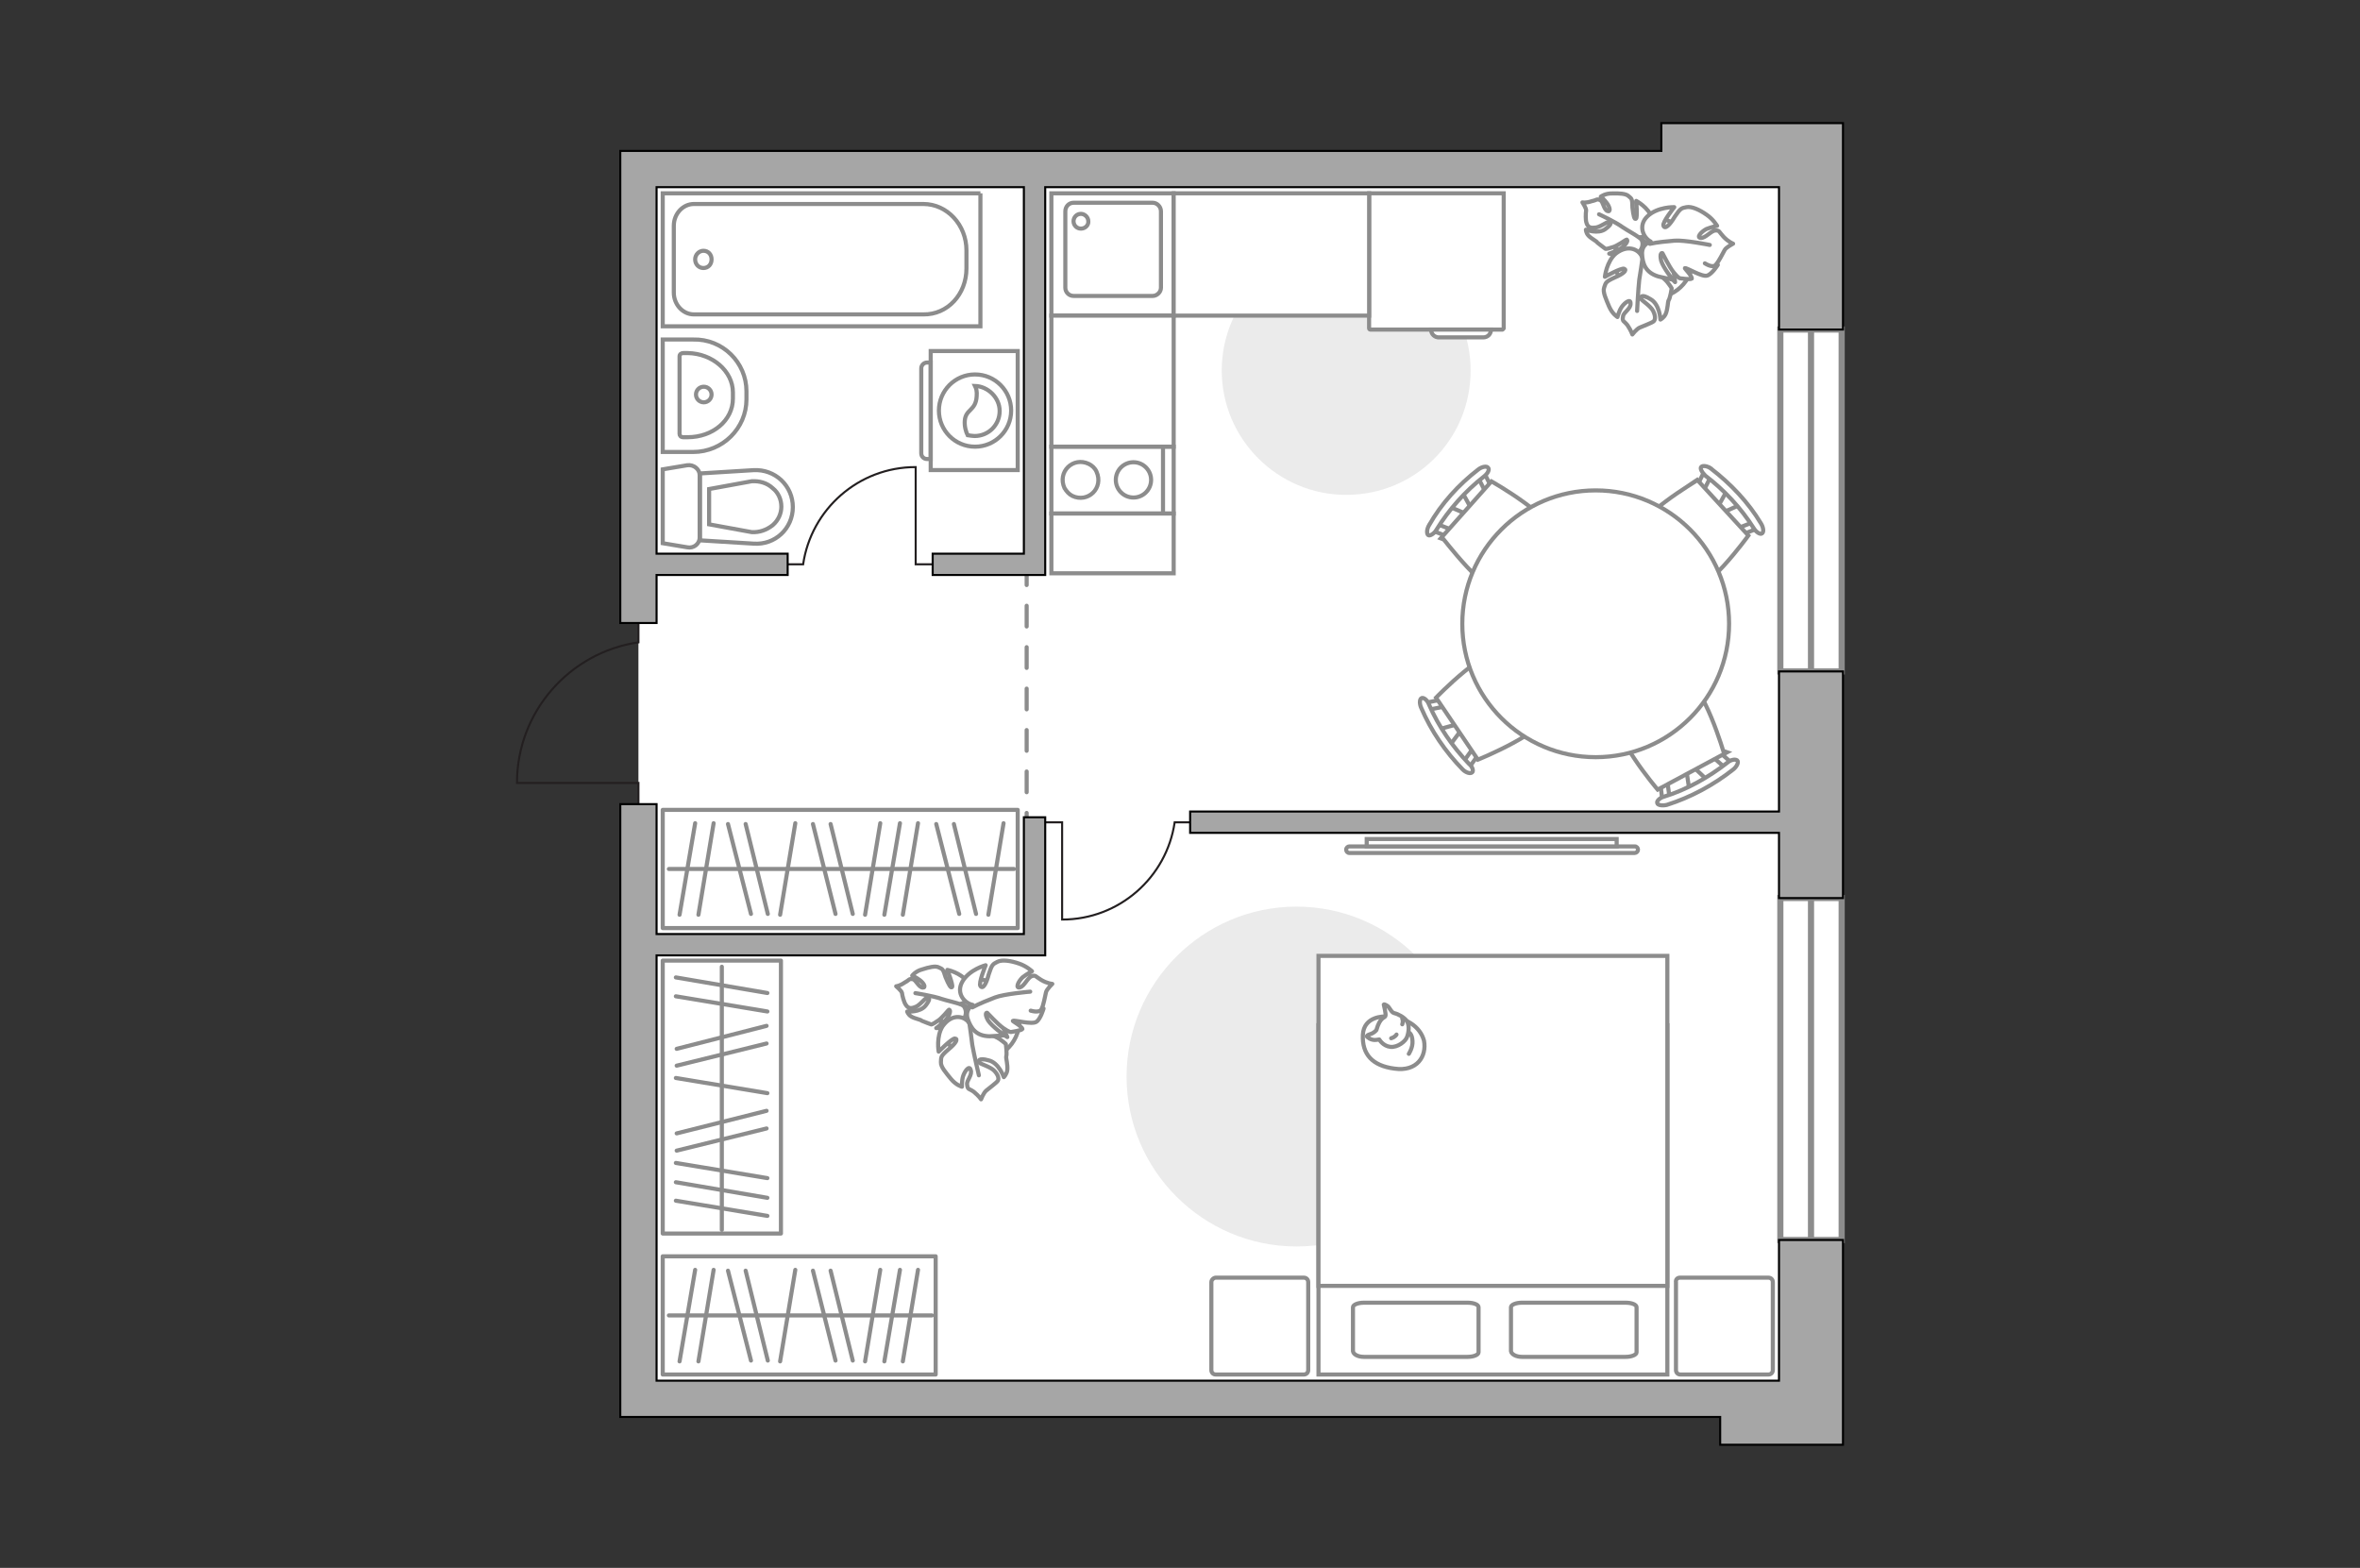 <?xml version="1.0" encoding="utf-8"?>
<!-- Generator: Adobe Illustrator 23.1.0, SVG Export Plug-In . SVG Version: 6.00 Build 0)  -->
<svg version="1.1" id="Слой_1" xmlns="http://www.w3.org/2000/svg" xmlns:xlink="http://www.w3.org/1999/xlink" x="0px" y="0px"
	 viewBox="0 0 575 382" style="enable-background:new 0 0 575 382;" xml:space="preserve">
<rect x="0" y="0" width="575" height="382" fill="#333333" stroke="none"/>
<style type="text/css">
	.st0{fill:#FFFFFF;}
	.st1{fill:#FFFFFF;stroke:#8C8C8C;stroke-width:1.5;stroke-linecap:round;stroke-miterlimit:10;}
	.st2{fill:none;stroke:#8C8C8C;stroke-width:1.5;stroke-linecap:round;stroke-miterlimit:10;}
	.st3{fill:none;stroke:#231F20;stroke-width:0.5;stroke-miterlimit:10;}
	.st4{fill:none;stroke:#8C8C8C;stroke-linecap:round;stroke-miterlimit:10;stroke-dasharray:5.048,5.048;}
	.st5{fill:#A6A6A6;stroke:#000000;stroke-width:0.5;stroke-miterlimit:10;}
	.st6{fill:none;stroke:#8C8C8C;stroke-miterlimit:10;}
	.st7{fill:#FFFFFF;stroke:#8C8C8C;stroke-miterlimit:10;}
	.st8{fill:#EBEBEB;}
	.st9{fill:#FFFFFF;stroke:#8C8C8C;stroke-linecap:round;stroke-linejoin:round;stroke-miterlimit:10;}
	.st10{fill:none;stroke:#8C8C8C;stroke-linecap:round;stroke-linejoin:round;stroke-miterlimit:10;}
	.st11{fill:#FFFFFF;stroke:#8C8C8C;stroke-miterlimit:10.001;}
	.st12{fill:#FFFFFF;fill-opacity:0.1;stroke:#8C8C8C;stroke-miterlimit:10;}
	.st13{fill:none;stroke:#8C8C8C;stroke-width:1.01;stroke-linecap:round;stroke-linejoin:round;stroke-miterlimit:10;}
	.st14{fill:#A6A6A6;stroke:#000000;stroke-width:0.505;stroke-miterlimit:10;}
</style>
<g id="bg">
	<rect x="155.55" y="41.19" class="st0" width="285.68" height="299.62"/>
</g>
<g id="windows">
	<g>
		<g>
			<rect x="433.77" y="80.28" class="st1" width="14.94" height="83.31"/>
			<line class="st2" x1="441.24" y1="80.29" x2="441.24" y2="163.59"/>
		</g>
		<g>
			<rect x="433.77" y="218.8" class="st1" width="14.94" height="83.31"/>
			<line class="st2" x1="441.24" y1="218.81" x2="441.24" y2="302.11"/>
		</g>
	</g>
</g>
<g id="plan">
	<path class="st3" d="M155.55,151.79v4.71c-16.74,2.45-29.59,16.86-29.59,34.25h29.59v5.17"/>
	<path class="st3" d="M191.91,137.49h3.77c1.96-13.4,13.49-23.69,27.42-23.69v23.69h4.14"/>
	<path class="st3" d="M289.97,200.35h-3.77c-1.96,13.4-13.49,23.69-27.42,23.69v-23.69h-4.14"/>
	<line class="st4" x1="250.14" y1="137.49" x2="250.14" y2="201.99"/>
	<g>
		<polygon class="st5" points="419.11,345.23 419.11,352 449.03,352 449.03,302.11 433.44,302.11 433.44,336.39 159.97,336.39 
			159.97,232.77 254.66,232.77 254.66,199.12 249.46,199.12 249.46,227.57 159.97,227.57 159.97,195.92 151.13,195.92 
			151.13,345.23 		"/>
		<polygon class="st5" points="289.97,202.92 433.44,202.92 433.44,218.81 449.03,218.81 449.03,163.59 433.44,163.59 
			433.44,197.72 289.97,197.72 		"/>
		<polygon class="st5" points="191.91,140.09 191.91,134.9 159.97,134.9 159.97,45.6 249.46,45.6 249.46,134.9 227.24,134.9 
			227.24,140.09 254.66,140.09 254.66,45.6 433.44,45.6 433.44,80.29 449.03,80.29 449.03,30 404.78,30 404.78,36.77 151.13,36.77 
			151.13,151.79 159.97,151.79 159.97,140.09 		"/>
	</g>
	<g>
		<g>
			<rect x="256.16" y="108.82" class="st6" width="29.8" height="16.3"/>
		</g>
		<line class="st6" x1="283.36" y1="108.82" x2="283.36" y2="125.22"/>
		<circle class="st6" cx="276.16" cy="116.92" r="4.3"/>
		<path class="st6" d="M261.26,120.82c3.8,1.8,7.7-1.9,5.9-5.9c-0.4-0.9-1.1-1.5-1.9-1.9c-3.8-1.8-7.7,1.9-5.9,5.9
			C259.86,119.72,260.46,120.42,261.26,120.82z"/>
	</g>
	<g>
		<g>
			<rect x="256.16" y="47.1" class="st6" width="29.8" height="29.8"/>
		</g>
		<path class="st6" d="M280.86,49.4h-19.3c-1.1,0-2,0.9-2,2.1v18.6c0,1.1,0.9,2,2,2h19.3c1,0,2-0.9,2-2V51.5
			C282.86,50.3,281.86,49.4,280.86,49.4z"/>
		<path class="st6" d="M263.36,55.7c-1,0-1.8-0.8-1.8-1.8s0.8-1.8,1.8-1.8c0.9,0,1.8,0.8,1.8,1.8
			C265.26,54.8,264.46,55.7,263.36,55.7z"/>
	</g>
	<g>
		<polyline class="st6" points="238.87,47.1 161.47,47.1 161.47,79.5 238.87,79.5 238.87,47.1 		"/>
		<path class="st6" d="M235.47,65.4V61c0-6.2-4.7-11.3-10.5-11.3h-55.9c-2.7,0-4.9,2.4-4.9,5.3v16.3c0,2.9,2.2,5.3,4.9,5.3h55.9
			C230.87,76.7,235.47,71.7,235.47,65.4z"/>
		<path class="st6" d="M171.37,65.3c1.2,0,2-0.9,2-2.1s-0.8-2.1-2-2.1c-1,0-2,0.9-2,2.1S170.27,65.3,171.37,65.3z"/>
	</g>
	<g>
		<path id="Vector_134_1_" class="st7" d="M181.87,95.32v2c0,7-5.8,12.8-13,12.8h-7.4v-27.4h7.4
			C176.07,82.52,181.87,88.32,181.87,95.32z"/>
		<path id="Vector_133_1_" class="st7" d="M178.57,95.62v1.5c0,5.3-4.9,9.4-11,9.4h-1.1c-0.6,0-0.9-0.4-0.9-0.8v-18.9
			c0-0.5,0.4-0.8,0.9-0.8h1.1C173.57,86.12,178.57,90.42,178.57,95.62z"/>
		<circle class="st7" cx="171.47" cy="96.12" r="1.9"/>
	</g>
	<g>
		<path id="wc_1_" class="st7" d="M183.07,117.25"/>
		<g id="Group_26_1_">
			<path id="Vector_130_1_" class="st7" d="M170.47,115.75v15.2c0,1.6-1.5,2.7-3,2.4l-6-1v-18l6-1
				C169.07,113.15,170.47,114.35,170.47,115.75z"/>
			<path id="Vector_131_1_" class="st7" d="M193.17,123.55c0,5.2-4.3,9.3-9.6,8.9l-13-0.8v-16.3l13-0.8
				C188.87,114.25,193.17,118.35,193.17,123.55z"/>
			<path id="Vector_132_1_" class="st7" d="M172.77,127.75l10.4,1.9c1.8,0.1,3.6-0.5,5.1-1.7c1.4-1.2,2.1-2.9,2.1-4.5
				c0-1.7-0.7-3.4-2.1-4.5c-1.4-1.3-3.2-1.8-5.1-1.7l-10.4,1.9V127.75z"/>
		</g>
	</g>
</g>
<g id="furniture">
	<path id="Vector_3_" class="st8" d="M327.99,120.57c-16.7,0-30.32-13.62-30.32-30.32s13.62-30.32,30.32-30.32
		s30.32,13.62,30.32,30.32C358.31,107.1,344.84,120.57,327.99,120.57z"/>
	<path id="Vector_2_" class="st8" d="M315.88,303.69c-22.8,0-41.4-18.6-41.4-41.4s18.6-41.4,41.4-41.4s41.4,18.6,41.4,41.4
		C357.28,285.29,338.88,303.69,315.88,303.69z"/>
	<g>
		<path id="Vector_8_1_" class="st7" d="M366.07,80.3h-32.2c-0.1,0-0.3-0.1-0.3-0.3V47.1h32.8V80
			C366.27,80.2,366.07,80.3,366.07,80.3z"/>
		<path id="Vector_9_1_" class="st7" d="M348.67,80.3h14.6c0,1.1-0.8,1.9-1.9,1.9h-10.6C349.57,82.3,348.67,81.4,348.67,80.3z"/>
	</g>
	<g>
		<rect x="161.47" y="234.04" class="st9" width="28.8" height="66.5"/>
		<line class="st10" x1="186.97" y1="266.34" x2="164.67" y2="262.64"/>
		<line class="st10" x1="186.97" y1="241.94" x2="164.67" y2="238.14"/>
		<line class="st10" x1="186.97" y1="246.44" x2="164.67" y2="242.74"/>
		<line class="st10" x1="186.97" y1="287.04" x2="164.67" y2="283.34"/>
		<line class="st10" x1="186.97" y1="291.84" x2="164.67" y2="288.04"/>
		<line class="st10" x1="186.97" y1="296.24" x2="164.67" y2="292.54"/>
		<line class="st10" x1="186.77" y1="270.64" x2="164.87" y2="276.14"/>
		<line class="st10" x1="186.77" y1="274.94" x2="164.87" y2="280.34"/>
		<line class="st10" x1="186.77" y1="249.94" x2="164.87" y2="255.54"/>
		<line class="st10" x1="186.77" y1="254.24" x2="164.87" y2="259.64"/>
		<line class="st10" x1="175.87" y1="299.64" x2="175.87" y2="235.54"/>
	</g>
	<g>
		<rect x="161.47" y="197.32" class="st9" width="86.49" height="28.8"/>
		<line class="st10" x1="193.77" y1="200.57" x2="190.07" y2="222.87"/>
		<line class="st10" x1="169.37" y1="200.57" x2="165.57" y2="222.87"/>
		<line class="st10" x1="173.87" y1="200.57" x2="170.17" y2="222.87"/>
		<line class="st10" x1="214.47" y1="200.57" x2="210.77" y2="222.87"/>
		<line class="st10" x1="219.27" y1="200.57" x2="215.47" y2="222.87"/>
		<line class="st10" x1="223.67" y1="200.57" x2="219.97" y2="222.87"/>
		<line class="st10" x1="198.07" y1="200.77" x2="203.57" y2="222.67"/>
		<line class="st10" x1="202.37" y1="200.77" x2="207.77" y2="222.67"/>
		<line class="st10" x1="177.37" y1="200.77" x2="182.97" y2="222.67"/>
		<line class="st10" x1="181.67" y1="200.77" x2="187.07" y2="222.67"/>
		<line class="st10" x1="244.51" y1="200.57" x2="240.81" y2="222.87"/>
		<line class="st10" x1="228.11" y1="200.77" x2="233.71" y2="222.67"/>
		<line class="st10" x1="232.41" y1="200.77" x2="237.81" y2="222.67"/>
		<line class="st10" x1="247.06" y1="211.72" x2="162.97" y2="211.72"/>
	</g>
	<g>
		<rect x="161.47" y="306.09" class="st9" width="66.5" height="28.8"/>
		<line class="st10" x1="193.77" y1="309.39" x2="190.07" y2="331.69"/>
		<line class="st10" x1="169.37" y1="309.39" x2="165.57" y2="331.69"/>
		<line class="st10" x1="173.87" y1="309.39" x2="170.17" y2="331.69"/>
		<line class="st10" x1="214.47" y1="309.39" x2="210.77" y2="331.69"/>
		<line class="st10" x1="219.27" y1="309.39" x2="215.47" y2="331.69"/>
		<line class="st10" x1="223.67" y1="309.39" x2="219.97" y2="331.69"/>
		<line class="st10" x1="198.07" y1="309.59" x2="203.57" y2="331.49"/>
		<line class="st10" x1="202.37" y1="309.59" x2="207.77" y2="331.49"/>
		<line class="st10" x1="177.37" y1="309.59" x2="182.97" y2="331.49"/>
		<line class="st10" x1="181.67" y1="309.59" x2="187.07" y2="331.49"/>
		<line class="st10" x1="227.07" y1="320.49" x2="162.97" y2="320.49"/>
	</g>
	<g>
		<g id="Group_2_8_">
			<g id="Group_3_8_">
				<path id="Vector_10_8_" class="st7" d="M353.18,181.68l3.2-4.3l-0.7-1.1l-5.1,1.4L353.18,181.68z"/>
			</g>
			<g id="Group_4_8_">
				<path id="Vector_11_8_" class="st7" d="M351.88,170.88c-0.2-0.4-0.7-0.5-0.9-0.4l-4.3,0.9c-0.4,0.1-0.5,0.5-0.3,1s0.7,0.8,1,0.7
					l4.3-0.9c0.4-0.1,0.5-0.5,0.3-1C351.98,170.98,351.98,170.88,351.88,170.88z"/>
			</g>
			<g id="Group_5_8_">
				<path id="Vector_12_8_" class="st7" d="M359.98,182.78c-0.1-0.1-0.1-0.1-0.1-0.2c-0.4-0.4-0.8-0.4-1.1-0.1l-2.5,3.5
					c-0.2,0.3-0.1,0.9,0.3,1.3c0.4,0.4,0.8,0.4,1.1,0.1l2.5-3.5C360.28,183.78,360.28,183.18,359.98,182.78z"/>
			</g>
			<path id="Vector_13_8_" class="st7" d="M377.78,173.18c0.8-4.4-5.6-14.2-10.2-15.1c-5.3-1-17.7,11.9-17.7,11.9l10.2,15.1
				C360.08,185.08,376.78,178.38,377.78,173.18z"/>
			<path id="Vector_14_8_" class="st7" d="M357.88,186.08c-4-4.2-7.4-9.1-9.7-14.4c-0.4-1.1-1.3-1.8-1.8-1.6s-0.6,1.3-0.1,2.4
				c2.4,5.6,5.9,10.7,10.1,15c0.8,0.8,1.9,1.1,2.3,0.7C359.08,187.88,358.78,186.78,357.88,186.08z"/>
		</g>
		<g id="Group_2_7_">
			<g id="Group_3_7_">
				<path id="Vector_10_7_" class="st7" d="M420.78,119.48l-2.6,4.7l0.9,1l4.9-2.2L420.78,119.48z"/>
			</g>
			<g id="Group_4_7_">
				<path id="Vector_11_7_" class="st7" d="M423.58,129.88c0.3,0.3,0.7,0.4,1,0.3l4.1-1.6c0.4-0.2,0.4-0.6,0.2-1.1
					c-0.3-0.5-0.8-0.7-1.1-0.5l-4.1,1.6c-0.4,0.2-0.4,0.6-0.2,1.1C423.48,129.78,423.58,129.78,423.58,129.88z"/>
			</g>
			<g id="Group_5_7_">
				<path id="Vector_12_7_" class="st7" d="M413.88,119.28c0.1,0.1,0.1,0.1,0.2,0.2c0.4,0.3,0.9,0.3,1.1-0.1l2-4
					c0.2-0.4,0-0.9-0.5-1.3c-0.4-0.3-0.9-0.3-1.1,0.1l-2,4C413.48,118.48,413.58,118.88,413.88,119.28z"/>
			</g>
			<path id="Vector_13_7_" class="st7" d="M397.78,131.38c-0.2,4.5,7.8,13.2,12.3,13.5c5.4,0.2,15.9-14.4,15.9-14.4l-12.4-13.5
				C413.48,117.08,398.08,126.08,397.78,131.38z"/>
			<path id="Vector_14_7_" class="st7" d="M415.48,115.88c4.6,3.5,8.7,7.9,11.8,12.8c0.6,1,1.6,1.6,2,1.3c0.5-0.3,0.4-1.4-0.2-2.4
				c-3.1-5.2-7.4-9.7-12.2-13.4c-0.9-0.7-2.1-0.8-2.4-0.4C414.18,114.08,414.58,114.98,415.48,115.88z"/>
		</g>
		<g id="Group_2_6_">
			<g id="Group_3_6_">
				<path id="Vector_10_6_" class="st7" d="M415.98,190.08l-3.9-3.7l-1.3,0.6l0.8,5.4L415.98,190.08z"/>
			</g>
			<g id="Group_4_6_">
				<path id="Vector_11_6_" class="st7" d="M405.08,190.28c-0.4,0.2-0.6,0.6-0.5,0.9l0.5,4.4c0.1,0.4,0.5,0.6,1,0.4s0.9-0.6,0.8-0.9
					l-0.6-4.4c-0.1-0.4-0.5-0.6-1-0.4C405.18,190.18,405.08,190.28,405.08,190.28z"/>
			</g>
			<g id="Group_5_6_">
				<path id="Vector_12_6_" class="st7" d="M417.88,183.48c-0.1,0-0.1,0.1-0.2,0.1c-0.4,0.3-0.5,0.8-0.2,1l3.3,2.9
					c0.3,0.3,0.9,0.2,1.4-0.2c0.4-0.3,0.5-0.8,0.2-1l-3.3-2.9C418.68,183.18,418.18,183.18,417.88,183.48z"/>
			</g>
			<path id="Vector_13_6_" class="st7" d="M409.98,164.78c-4.3-1.3-14.7,4.3-16.2,8.7c-1.6,5.2,10.1,18.9,10.1,18.9l16.2-8.7
				C420.08,183.68,415.08,166.28,409.98,164.78z"/>
			<path id="Vector_14_6_" class="st7" d="M420.78,185.88c-4.5,3.5-9.8,6.5-15.3,8.2c-1.1,0.3-1.9,1.1-1.7,1.6
				c0.1,0.5,1.3,0.7,2.4,0.4c5.7-1.8,11.3-4.8,16.1-8.6c0.9-0.7,1.4-1.8,1-2.2C422.78,184.88,421.68,185.08,420.78,185.88z"/>
		</g>
		<g id="Group_2_5_">
			<g id="Group_3_5_">
				<path id="Vector_10_5_" class="st7" d="M352.98,123.38l4.9,2.1l0.9-1l-2.6-4.7L352.98,123.38z"/>
			</g>
			<g id="Group_4_5_">
				<path id="Vector_11_5_" class="st7" d="M363.08,119.48c0.3-0.3,0.4-0.8,0.2-1l-2-3.9c-0.2-0.4-0.6-0.4-1.1,0
					c-0.4,0.3-0.6,0.9-0.4,1.1l2,3.9c0.2,0.4,0.6,0.4,1.1,0C362.98,119.58,363.08,119.58,363.08,119.48z"/>
			</g>
			<g id="Group_5_5_">
				<path id="Vector_12_5_" class="st7" d="M353.48,130.28c0.1-0.1,0.1-0.1,0.2-0.2c0.3-0.5,0.2-0.9-0.2-1.1l-4.1-1.6
					c-0.4-0.1-0.9,0.1-1.1,0.6c-0.3,0.5-0.2,0.9,0.2,1.1l4.1,1.6C352.78,130.78,353.18,130.68,353.48,130.28z"/>
			</g>
			<path id="Vector_13_5_" class="st7" d="M367.38,145.08c4.5-0.3,12.4-9.1,12.1-13.6c-0.3-5.3-16.1-14.2-16.1-14.2l-12.1,13.6
				C351.48,130.88,362.08,145.38,367.38,145.08z"/>
			<path id="Vector_14_5_" class="st7" d="M349.98,129.08c3-4.9,7-9.4,11.6-13c0.9-0.7,1.4-1.7,1-2.1c-0.3-0.5-1.5-0.3-2.4,0.4
				c-4.8,3.7-9,8.3-12,13.6c-0.6,1-0.6,2.1-0.2,2.4S349.48,129.98,349.98,129.08z"/>
		</g>
		<g>
			<ellipse class="st11" cx="388.78" cy="151.98" rx="32.5" ry="32.5"/>
		</g>
	</g>
	<g>
		<path class="st7" d="M398.29,206.22c0.5,0,0.8,0.4,0.8,0.8s-0.4,0.8-0.8,0.8h-69.5c-0.5,0-0.8-0.4-0.8-0.8c0-0.5,0.4-0.8,0.8-0.8
			H398.29z"/>
		<rect x="332.99" y="204.42" class="st7" width="60.9" height="1.8"/>
	</g>
	<g>
		<g>
			<path class="st7" d="M226.76,114.53v-29h21.2v29H226.76z"/>
			<path class="st12" d="M224.46,110.43v-20.7c0-0.7,0.6-1.4,1.4-1.4h0.9v23.5h-0.9C225.06,111.83,224.46,111.23,224.46,110.43z"/>
		</g>
		<g>
			<circle class="st7" cx="237.56" cy="100.03" r="8.8"/>
			<path class="st7" d="M235.06,102.53c0.2-2.9,2.7-2.4,2.9-6c0.1-1.2-0.1-1.9-0.4-2.5c3.1,0.1,6,2.8,6,6.1c0,3.4-2.7,6.1-6.1,6.1
				c-0.5,0-1-0.1-1.7-0.2C235.36,105.23,234.96,103.93,235.06,102.53z"/>
		</g>
	</g>
	<g>
		<path id="Vector_60_2_" class="st7" d="M230.11,244.41c-2.11,4.91-0.25,10.58,4.59,12.81c4.91,2.11,10.58,0.25,12.81-4.59
			s0.25-10.58-4.59-12.81C238.16,237.18,232.4,239.45,230.11,244.41z"/>
		<path class="st9" d="M234.12,244.57c0,0,1.47,0.71,1.16,2.58c-0.43,1.8-1.28,3.5-4.19,3.36c-2.8-0.07-2.98-0.03-2.98-0.03
			s2.37-1.6,3.01-2.96s0.22-1.45,0.11-1.52c-0.19,0.05-1.8,2.25-2.94,2.84c-1.09,0.78-1.39,0.76-1.39,0.76s-2.2-0.82-2.31-0.89
			c-0.28-0.32-1.61-0.48-2.55-1.03c-0.82-0.48-1.01-1.23-1.01-1.23s3.15,0.28,4.49-1.45c1.34-1.73,0.87-2.01,0.31-1.87
			c-0.49,0.03-1.78,1.95-2.9,2.23c-1.07,0.47-1.72,0.25-2.22-0.52c-0.45-0.58-0.88-2.25-0.95-2.93c-0.14-0.56-1.41-1.62-1.41-1.62
			s0.79-0.01,2.14-0.95c1.14-0.59,0.86-0.91,1.88-0.78c0.84,0.18,1.39,1.92,2.42,2.06c0.91,0.06,0.32-1.07-0.67-1.81
			c-0.87-0.67-1.87-1.11-1.87-1.11s0.81-1.1,2.48-1.53c1.56-0.5,3.23-0.93,4.05-0.45c0.89,0.37,1.01,0.44,1.6,2.37
			c0.78,1.88,1.33,2.83,1.6,2.37c0.28-0.47-1.17-4.16-1.17-4.16s3.24,0.65,4.8,2.83C237.38,242.24,235.6,244.19,234.12,244.57z"/>
		<path class="st10" d="M223.03,241.97c0,0,4.34,0.67,6.42,1.42c1.19,0.39,3.71,0.93,4.72,1.37c1.38,0.34,2.71,1.29,3.79,2.4"/>
		<path class="st9" d="M236.11,249.22c0,0,0.01-1.89,2.36-2.39c2.16-0.46,4.26-0.01,5.59,2.83c1.33,2.83,1.37,3.02,1.37,3.02
			s-2.74-1.78-4.68-1.97c-1.63-0.17-1.81,0.67-1.81,0.67c0.12,0.07,3.29,0.84,4.63,1.79c1.22,0.88,1.5,1.2,1.5,1.2
			s0.32,2.4,0.09,3.05c-0.09,0.42,0.41,1.98,0.26,3.31c-0.13,1.03-0.85,1.71-0.85,1.71s-1.21-3.56-3.73-4.1
			c-2.57-0.73-2.52,0.25-2.23,0.58c0.28,0.32,2.85,1.05,3.7,2.02c0.96,1.04,1.09,1.9,0.81,2.37s-2.2,1.86-2.85,2.42
			c-0.65,0.56-1.24,2.11-1.24,2.11s-0.49-0.77-1.76-1.83c-1.22-0.88-1.49-0.41-1.64-1.76c-0.17-1.05,1.38-2.34,0.86-3.6
			c-0.29-1.12-1.35,0.15-1.81,1.46c-0.39,1.19-0.31,2.66-0.31,2.66s-1.38-0.34-2.67-1.89c-1.18-1.48-2.54-2.92-2.45-4.13
			c0.08-1.21-0.15-1.35,1.8-3.04c1.81-1.46,2.5-2.63,1.59-2.69c-0.79,0.01-3.94,3.2-3.94,3.2s-0.66-3.7,0.98-6.21
			C232.08,246.68,235.12,247.68,236.11,249.22z"/>
		<path class="st10" d="M238.5,261.99c0,0-1.18-4.96-1.61-7.42c-0.2-1.54-0.54-4.42-0.76-5.66c-0.13-1.65-0.05-3.66,0.66-5.13"/>
		<g>
			<path class="st9" d="M251.12,246.24c1.49,0.41,2.54,0.24,2.72-0.6c0.35-0.59,0.82-2.99,1-3.83c0.11-0.72,1.55-2.09,1.55-2.09
				s-1.21-0.08-2.73-0.98c-1.4-0.83-1.31-1.25-2.31-0.89s-1.75,2.44-2.87,2.72s-0.45-1.37,0.66-2.45c1.16-0.89,2.3-1.48,2.3-1.48
				s-1.31-1.25-3.16-1.87c-1.96-0.69-4.13-1.02-5.27-0.43c-1.14,0.59-1.32,0.64-2.1,3.02c-0.59,2.33-1.42,3.74-2.03,2.9
				c-0.56-0.65,1.27-5.09,1.27-5.09s-3.91,1.01-5.64,3.93c-1.73,2.93,0.6,5.4,2.46,5.72c0,0-1.9,1.09-1.21,3.39
				c0.81,2.37,2.08,4.23,5.37,4.27c3.42-0.19,3.61-0.24,3.61-0.24s-3.02-2.1-4.01-3.63c-0.92-1.65-0.41-1.98-0.18-1.84
				c0.12,0.07,2.37,2.66,3.94,3.75c1.45,1.02,1.82,0.92,1.82,0.92s2.58-0.37,2.79-0.72c-0.07-0.68-2.6-2.01-2.3-1.99
				c0.32-0.28,4.62,0.99,5.71,0.22c1.02-0.66,1.75-3.23,1.75-3.23"/>
			<path class="st10" d="M251.01,241.61c0,0-6.31,0.53-8.57,1.41c-1.44,0.57-3.88,1.5-5.53,2.42"/>
		</g>
	</g>
	<g>
		<path id="Vector_60_4_" class="st7" d="M395.72,56.53c-3.4,4.12-3.2,10.09,0.83,13.58c4.12,3.4,10.09,3.2,13.58-0.83
			s3.2-10.09-0.83-13.58C405.48,51.84,399.31,52.41,395.72,56.53z"/>
		<path class="st9" d="M399.52,57.8c0,0,1.22,1.1,0.39,2.8c-0.92,1.61-2.21,3.01-4.97,2.06c-2.67-0.85-2.86-0.86-2.86-0.86
			s2.72-0.88,3.72-2s0.62-1.33,0.53-1.43c-0.19-0.01-2.36,1.66-3.62,1.91c-1.26,0.44-1.55,0.34-1.55,0.34s-1.88-1.4-1.97-1.5
			c-0.18-0.39-1.41-0.91-2.16-1.7c-0.65-0.69-0.63-1.46-0.63-1.46s2.94,1.15,4.72-0.14s1.4-1.69,0.82-1.7
			c-0.48-0.11-2.25,1.37-3.41,1.34c-1.16,0.16-1.72-0.25-1.98-1.12c-0.27-0.68-0.21-2.41-0.1-3.08c0.02-0.58-0.9-1.95-0.9-1.95
			s0.76,0.22,2.32-0.31c1.26-0.25,1.08-0.64,2.03-0.23c0.76,0.41,0.8,2.24,1.74,2.65c0.86,0.32,0.61-0.94-0.13-1.93
			c-0.65-0.89-1.49-1.58-1.49-1.58s1.08-0.83,2.81-0.78c1.64-0.05,3.36,0.01,4.02,0.7c0.75,0.6,0.84,0.7,0.88,2.72
			c0.23,2.03,0.48,3.09,0.88,2.72s0.04-4.32,0.04-4.32s2.93,1.53,3.82,4.06C403.31,56.48,401.06,57.85,399.52,57.8z"/>
		<path class="st10" d="M389.6,52.21c0,0,3.98,1.85,5.77,3.16c1.04,0.71,3.3,1.93,4.15,2.63c1.23,0.71,2.25,1.99,2.97,3.36"/>
		<path class="st9" d="M400.14,62.82c0,0,0.54-1.81,2.94-1.64c2.21,0.16,4.1,1.19,4.58,4.28c0.48,3.09,0.47,3.28,0.47,3.28
			s-2.13-2.47-3.94-3.2c-1.52-0.62-1.93,0.13-1.93,0.13c0.09,0.1,2.93,1.73,3.94,3.01c0.92,1.18,1.1,1.57,1.1,1.57
			s-0.36,2.39-0.77,2.96c-0.2,0.38-0.16,2.01-0.68,3.25c-0.41,0.95-1.29,1.4-1.29,1.4s-0.17-3.75-2.44-4.98
			c-2.26-1.42-2.49-0.46-2.31-0.07s2.44,1.81,2.98,2.98c0.63,1.27,0.51,2.13,0.11,2.5c-0.4,0.37-2.63,1.17-3.41,1.53
			s-1.78,1.67-1.78,1.67s-0.26-0.87-1.18-2.25c-0.92-1.18-1.32-0.81-1.09-2.15c0.13-1.05,1.98-1.86,1.83-3.21
			c0.04-1.15-1.34-0.23-2.14,0.89c-0.71,1.04-1.04,2.47-1.04,2.47s-1.23-0.71-2.04-2.56c-0.71-1.75-1.62-3.51-1.2-4.65
			c0.42-1.14,0.23-1.34,2.57-2.42c2.14-0.89,3.13-1.83,2.28-2.14c-0.76-0.22-4.68,1.97-4.68,1.97s0.4-3.74,2.68-5.68
			C396.98,59.26,399.61,61.07,400.14,62.82z"/>
		<path class="st10" d="M398.87,75.76c0,0,0.25-5.09,0.52-7.58c0.24-1.53,0.71-4.4,0.85-5.65c0.34-1.62,0.98-3.53,2.07-4.74"/>
		<g>
			<path class="st9" d="M415.38,64.16c1.32,0.81,2.37,0.94,2.78,0.18c0.5-0.47,1.62-2.64,2.03-3.4c0.31-0.66,2.07-1.57,2.07-1.57
				s-1.14-0.42-2.35-1.71c-1.12-1.19-0.91-1.57-1.97-1.5c-1.06,0.06-2.36,1.85-3.52,1.81c-1.15-0.04-0.05-1.44,1.32-2.17
				c1.36-0.53,2.62-0.78,2.62-0.78s-0.91-1.57-2.51-2.67c-1.69-1.21-3.68-2.13-4.94-1.88s-1.45,0.24-2.86,2.31
				c-1.22,2.08-2.41,3.19-2.76,2.22c-0.36-0.78,2.64-4.53,2.64-4.53s-4.03-0.13-6.51,2.2c-2.48,2.33-0.94,5.35,0.77,6.18
				c0,0-2.13,0.51-2.11,2.91c0.11,2.5,0.82,4.64,3.96,5.6c3.34,0.78,3.53,0.78,3.53,0.78s-2.31-2.86-2.84-4.61
				c-0.42-1.84,0.16-2.01,0.35-1.82c0.09,0.1,1.53,3.22,2.74,4.7c1.11,1.38,1.49,1.39,1.49,1.39s2.58,0.37,2.88,0.09
				c0.12-0.67-1.94-2.66-1.65-2.55c0.39-0.18,4.16,2.24,5.42,1.8c1.16-0.35,2.58-2.61,2.58-2.61"/>
			<path class="st10" d="M416.58,59.68c0,0-6.21-1.25-8.62-1.04c-1.54,0.14-4.14,0.35-5.98,0.77"/>
		</g>
	</g>
	<g>
		<g>
			<path id="Vector_98_2_" class="st7" d="M406.24,249.79v85.1h-85v-85.1L406.24,249.79L406.24,249.79z"/>
			<path id="Vector_99_2_" class="st7" d="M321.24,232.89v69.6v10.8h10.1h74.9v-80.4L321.24,232.89L321.24,232.89z"/>
			<path id="Vector_100_2_" class="st10" d="M368.14,329.19v-10.7c0-0.6,1.2-1.1,2.7-1.1h25.2c1.6,0,2.7,0.5,2.7,1.1v11
				c0,0.6-1.2,1.1-2.7,1.1h-25.2C369.44,330.59,368.24,329.99,368.14,329.19z"/>
			<path id="Vector_101_2_" class="st10" d="M329.64,329.19v-10.7c0-0.6,1.2-1.1,2.7-1.1h25.2c1.6,0,2.7,0.5,2.7,1.1v11
				c0,0.6-1.2,1.1-2.7,1.1h-25.2C330.84,330.59,329.74,329.99,329.64,329.19z"/>
		</g>
		<path id="Vector_5_4_" class="st9" d="M296.24,311.29h21.4c0.7,0,1.1,0.5,1.1,1.1v21.4c0,0.7-0.5,1.1-1.1,1.1h-21.4
			c-0.7,0-1.1-0.5-1.1-1.1v-21.4C295.14,311.79,295.74,311.29,296.24,311.29z"/>
		<path id="Vector_5_3_" class="st9" d="M409.34,311.29h21.5c0.7,0,1.1,0.5,1.1,1.1v21.4c0,0.7-0.5,1.1-1.1,1.1h-21.4
			c-0.7,0-1.1-0.5-1.1-1.1v-21.4C408.24,311.79,408.64,311.29,409.34,311.29z"/>
	</g>
	<rect x="256.16" y="76.9" class="st7" width="29.8" height="31.92"/>
	<rect x="256.16" y="125.12" class="st7" width="29.8" height="14.56"/>
	<rect x="285.96" y="47.1" class="st7" width="47.62" height="29.8"/>
	<g id="Режим_изоляции">
		<g>
			<path class="st9" d="M337.45,247.66c0,0-5.2-0.2-5.4,4.5c-0.2,4.7,2.3,7.5,7.7,8.2c5.5,0.8,7.9-3,7.2-6.8
				C346.05,250.16,342.55,247.66,337.45,247.66z"/>
			<path class="st9" d="M335.35,250.96c0,0-0.5,0.7-1.5,1s-0.8,0.6-0.8,0.6s0.9,1,2.3,0.8c0.7-0.1,0.7-0.1,0.7-0.1s0.9,1.6,2.7,1.8
				c1.8,0.2,3.8-1.4,4.1-2.5c0.4-1.1,0.6-2.8-0.1-3.8c-0.6-0.9-2.1-1.7-3-1.9s-1.1-1.5-1.9-1.9c-0.7-0.4-0.7-0.2-0.7-0.2
				s0.6,2.4,0.4,2.8C337.35,248.06,336.25,247.76,335.35,250.96z"/>
			<path class="st9" d="M340.25,252.06c0,0-0.3,0.6-1.3,0.9"/>
			<path class="st9" d="M341.65,249.56c0,0,0.3-0.7,0-1.4"/>
			<path class="st10" d="M343.25,251.56c0,0,0.8,0.2,0.9,2.1c0.1,1.6-0.9,3.1-0.9,3.1"/>
		</g>
	</g>
</g>
<g id="points">
	<path id="h1_1_" class="st13" d="M202.37,169.74"/>
	<path id="k1" class="st13" d="M315.88,151.98"/>
	<path id="s1" class="st14" d="M202.37,96.42"/>
	<path id="r1_1_" class="st13" d="M256.16,306.09"/>
</g>
</svg>
